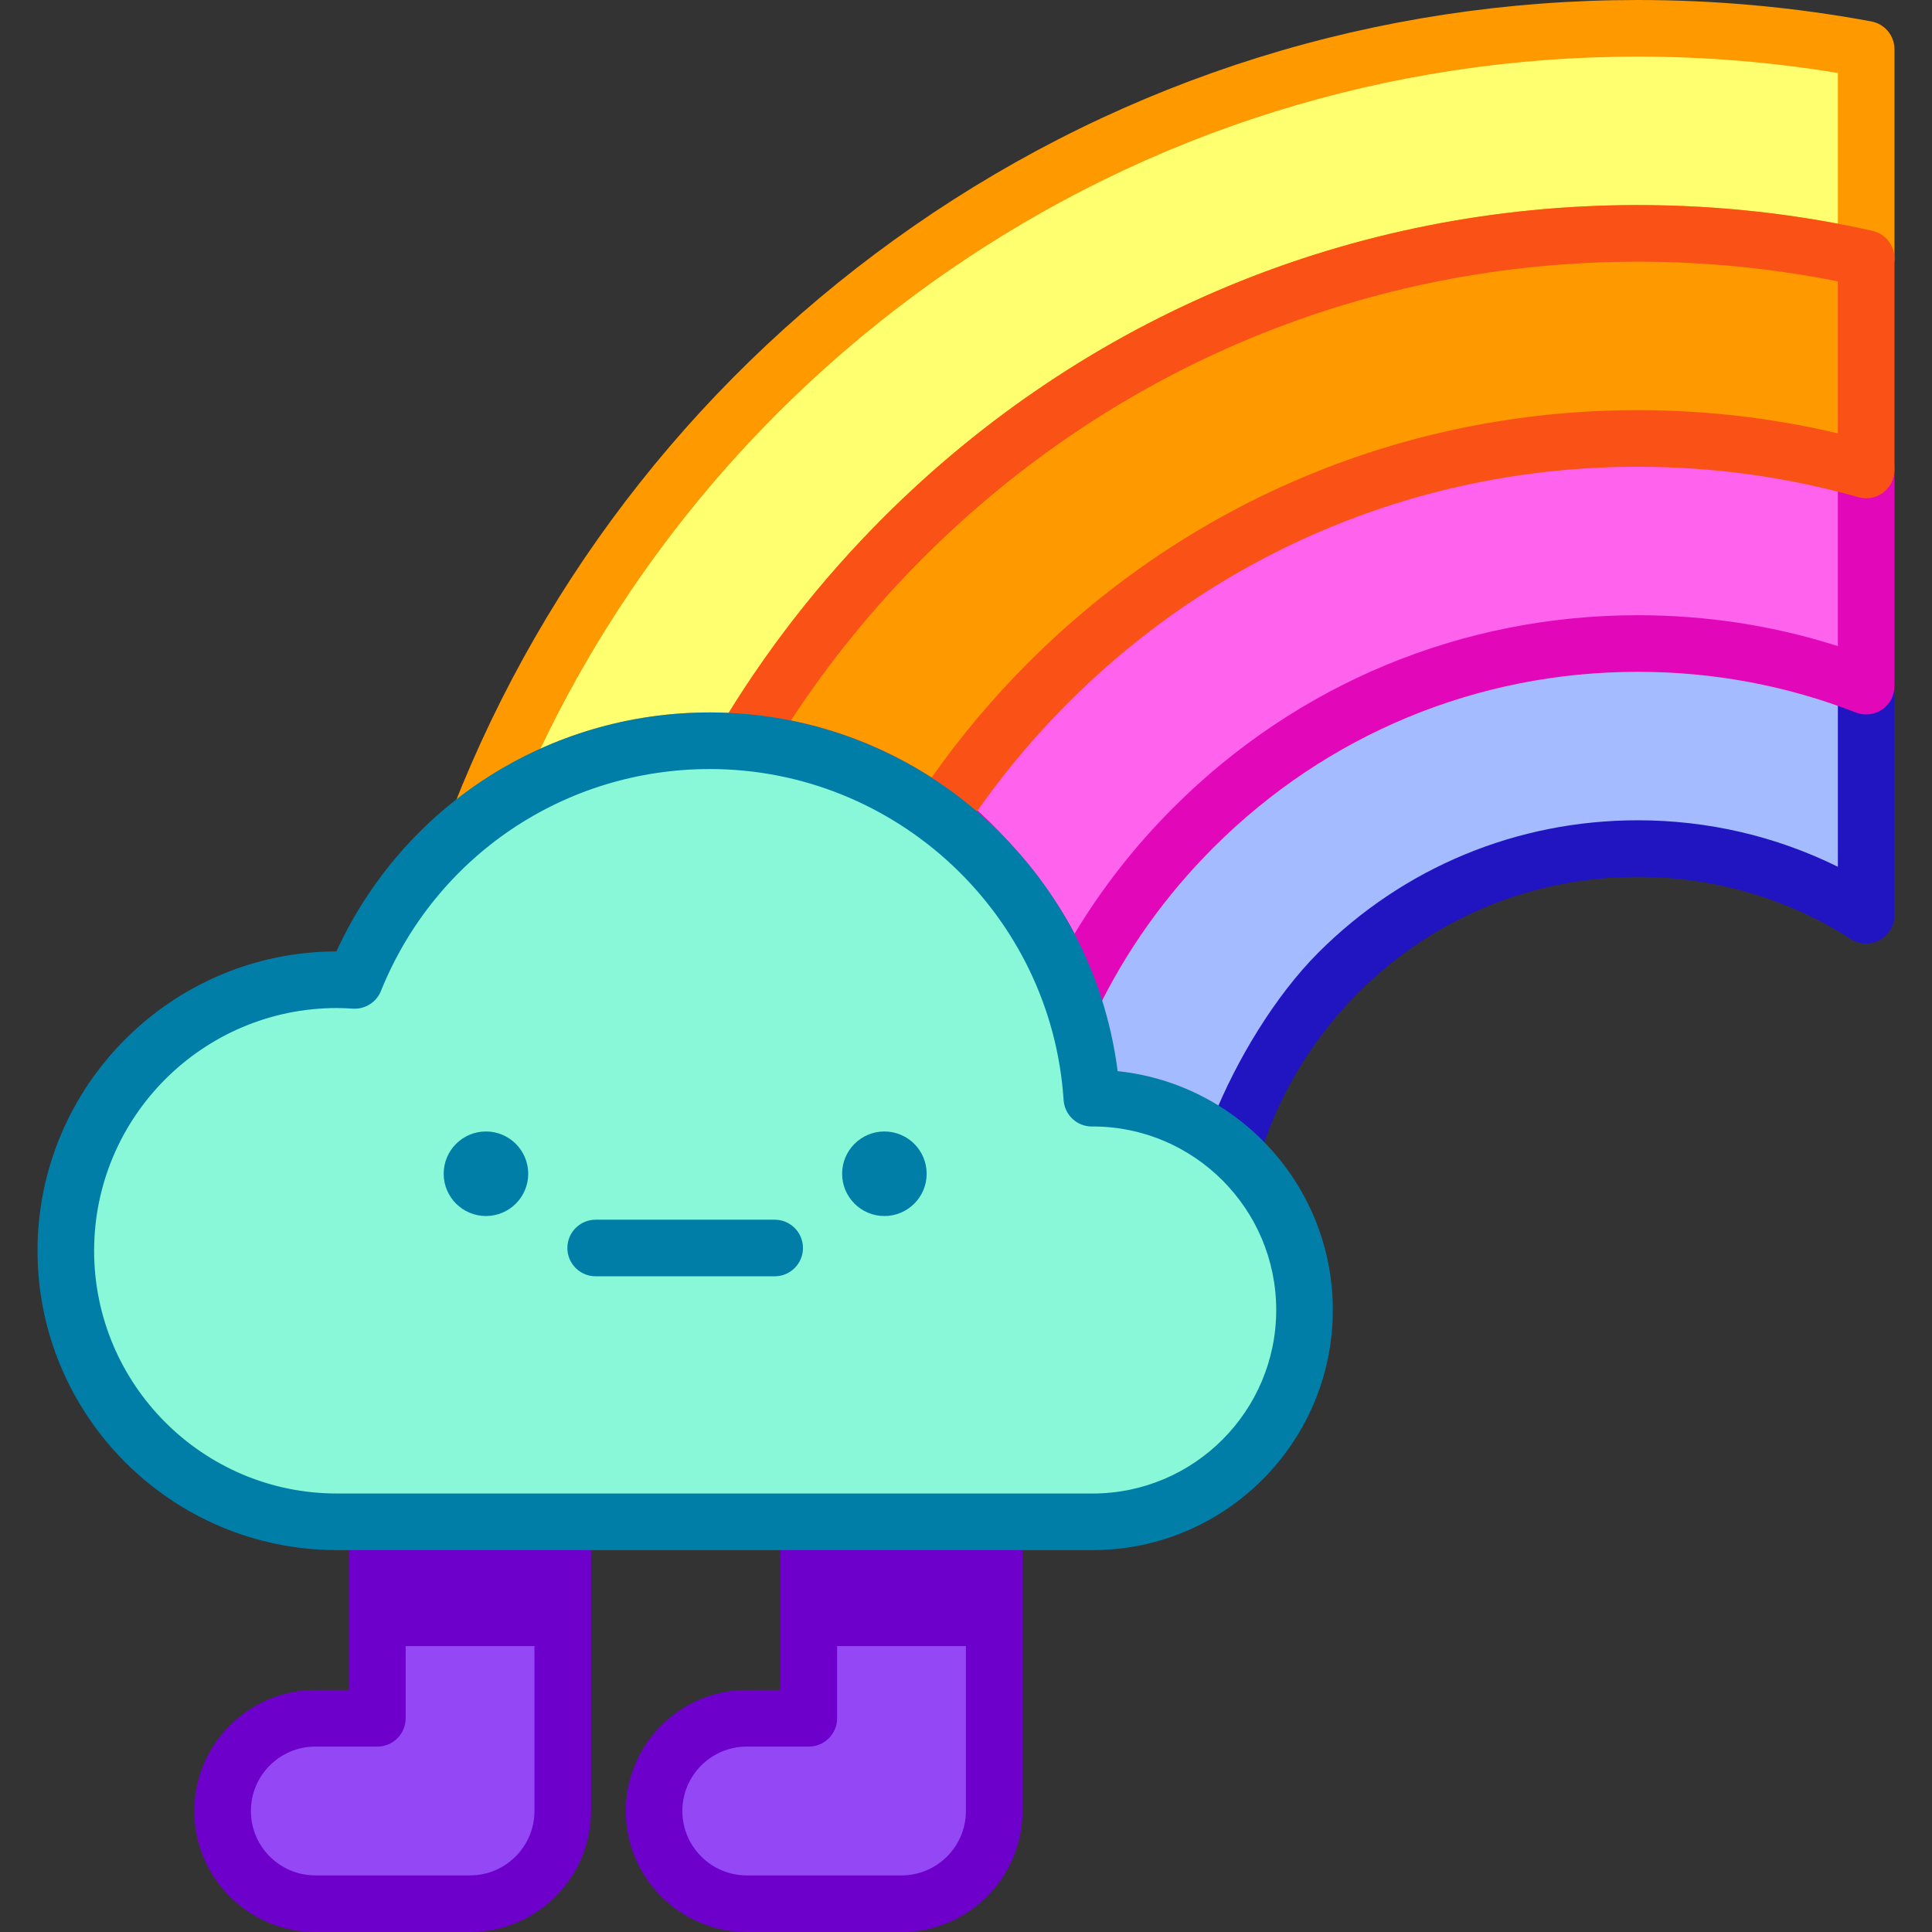 <svg id="Capa_1" enable-background="new 0 0 512 512" height="512" viewBox="0 0 512 512" width="512" xmlns="http://www.w3.org/2000/svg"><rect x="0" y="0" width="512" height="512" fill="#333333" stroke="none"/><g><g><path d="m434.034 116.192c-59.01 0-114.492 22.983-156.21 64.701-10.978 10.978-20.645 22.916-28.951 35.612 16.064 12.033 28.441 28.718 35.135 48.058 8.025-16.559 18.848-31.837 32.243-45.232 31.461-31.461 73.288-48.793 117.782-48.793 21.037 0 41.481 3.873 60.522 11.294v-57.28c-19.436-5.515-39.761-8.36-60.521-8.36z" fill="#ff63ed"/></g><g><path d="m434.034 170.538c-44.494 0-86.321 17.331-117.782 48.793-13.395 13.395-24.218 28.673-32.243 45.232 2.901 8.38 4.737 17.256 5.341 26.47.076 0 .151-.006.228-.006 14.134 0 27.037 5.235 36.906 13.857 5.255-17.619 14.832-33.762 28.196-47.127 21.195-21.205 49.376-32.874 79.355-32.874 21.788 0 42.627 6.166 60.522 17.677v-60.729c-19.042-7.42-39.486-11.293-60.523-11.293z" fill="#a4bcff"/></g><g><g><path d="m326.484 312.384c-1.792 0-3.551-.643-4.936-1.852-8.837-7.72-20.152-11.981-31.873-12.005-.112.004-.219.006-.326.006-3.952 0-7.226-3.066-7.484-7.01-.548-8.366-2.211-16.612-4.944-24.507-.649-1.877-.527.773.339-1.015 8.472-17.481 19.807-33.383 33.688-47.265 32.881-32.881 76.594-50.989 123.086-50.989 21.866 0 43.145 3.972 63.245 11.806 2.88 1.123 4.776-.812 4.776 2.28v60.729c0 2.744-1.498 5.269-3.907 6.583-2.408 1.313-5.343 1.209-7.65-.276-16.765-10.785-36.29-16.485-56.464-16.485-27.979 0-54.277 10.895-74.051 30.677-12.306 12.305-21.404 27.509-26.313 43.968-.729 2.446-2.652 4.353-5.104 5.062-.685.197-1.386.293-2.082.293zm-31.498-25.083c9.421.985 18.486 4.063 26.543 8.987 5.988-15.022 16.282-32.27 27.846-43.834 22.606-22.616 52.672-35.071 84.659-35.071 18.565 0 36.658 4.229 53.021 12.322v-50.587c-16.941-5.98-39.185-5.514-57.455-5.514-42.485 0-82.432 16.548-112.479 46.596-11.979 11.978-21.879 25.593-29.46 40.506 1.914 6.107 6.514 20.239 7.325 26.595z" fill="#2115c2"/></g></g><g><g><path d="m284.011 272.063c-.147 0-.296-.004-.444-.013-3.029-.179-5.652-2.166-6.646-5.034-6.154-17.78-17.407-33.171-32.543-44.508-3.167-2.373-2.055-4.906.111-8.217 8.645-13.213 18.712-25.597 29.923-36.809 43.14-43.14 100.5-66.898 161.514-66.898 21.3 0 42.351 2.908 62.568 8.644 3.227.916 3.561 1.97 3.561 5.324v57.28c0 2.477-1.223 4.794-3.268 6.192-2.044 1.397-4.646 1.695-6.956.796-18.357-7.155-37.803-10.782-57.798-10.782-42.485 0-82.432 16.548-112.479 46.596-12.696 12.695-23.058 27.23-30.798 43.2-1.257 2.596-3.886 4.229-6.745 4.229zm-27.702-59.736c10.664 9.119 22.049 22.761 28.469 35.099 7.289-12.092 16.054-23.283 26.171-33.399 32.88-32.881 76.593-50.989 123.085-50.989 18.194 0 35.98 2.75 53.021 8.187v-43.691c-17.207-4.386-37.766-6.591-55.772-6.591-57.007 0-109.814 22.984-150.12 63.29-8.874 8.875-17.671 17.844-24.854 28.094z" fill="#e207b9"/></g></g><g><path d="m434.034 7.5c-139.542 0-258.828 86.717-306.919 209.199 16.979-12.799 38.1-20.396 61.001-20.396 3.046 0 6.058.141 9.035.404 11.623-19.531 25.754-37.75 42.245-54.241 51.984-51.984 121.112-80.62 194.637-80.62 20.612 0 40.888 2.253 60.522 6.64v-55.433c-19.623-3.646-39.85-5.553-60.521-5.553z" fill="#ffff6f"/></g><g><path d="m434.034 61.846c-73.525 0-142.653 28.635-194.637 80.62-16.491 16.491-30.622 34.71-42.245 54.241 19.301 1.704 37.049 8.808 51.722 19.798 8.306-12.696 17.973-24.634 28.951-35.612 41.718-41.718 97.2-64.701 156.21-64.701 20.76 0 41.085 2.846 60.522 8.359v-56.065c-19.635-4.387-39.911-6.64-60.523-6.64z" fill="#f90"/></g><g><g><path d="m127.115 224.199c-1.598 0-3.195-.509-4.536-1.527-2.673-2.03-3.672-5.589-2.445-8.714 24.485-62.359 66.627-115.594 121.87-153.95 56.542-39.258 122.945-60.008 192.03-60.008 20.787 0 41.61 1.911 61.892 5.679 3.553.661 6.13 3.76 6.13 7.374v55.433c0 2.276-1.034 4.43-2.811 5.853-1.775 1.423-4.104 1.963-6.325 1.466-19.182-4.286-38.994-6.459-58.886-6.459-71.522 0-138.763 27.851-189.334 78.423-15.894 15.894-29.723 33.65-41.103 52.773-1.473 2.476-4.239 3.892-7.104 3.636-2.819-.249-5.637-.375-8.376-.375-20.565 0-40.098 6.53-56.487 18.885-1.337 1.007-2.926 1.511-4.515 1.511zm306.919-209.199c-66.013 0-129.458 19.824-183.476 57.329-46.482 32.273-83.255 75.56-107.352 126.116 13.982-6.35 29.188-9.643 44.91-9.643 1.644 0 3.31.039 4.987.116 11.543-18.689 25.317-36.083 40.991-51.757 53.401-53.402 124.416-82.816 199.94-82.816 17.849 0 35.642 1.659 53.021 4.939v-39.934c-17.434-2.888-35.241-4.35-53.021-4.35z" fill="#f90"/></g></g><g><g><path d="m248.874 224.005c-1.61 0-3.189-.519-4.497-1.497-13.963-10.459-30.521-16.798-47.885-18.33-2.569-.227-4.842-1.758-6.017-4.055-1.175-2.296-1.087-5.035.231-7.252 12.016-20.192 26.614-38.936 43.387-55.709 53.404-53.405 124.411-82.816 199.94-82.816 20.99 0 41.902 2.295 62.157 6.821 3.427.766 5.864 3.808 5.864 7.319v56.065c0 2.351-1.103 4.566-2.978 5.983-1.877 1.418-4.308 1.873-6.569 1.232-18.886-5.358-38.56-8.075-58.475-8.075-57.007 0-110.6 22.198-150.906 62.504-10.484 10.484-19.897 22.063-27.978 34.415-1.135 1.734-2.936 2.921-4.976 3.28-.43.077-.865.115-1.298.115zm-39.276-33.074c13.262 2.656 25.916 7.769 37.325 15.095 7.621-10.833 16.208-21.046 25.598-30.436 43.141-43.14 100.5-66.898 161.514-66.898 17.968 0 35.759 2.07 53.021 6.16v-40.288c-17.344-3.465-35.15-5.219-53.021-5.219-71.522 0-138.763 27.851-189.334 78.423-13.199 13.199-24.972 27.68-35.103 43.163z" fill="#f95116"/></g></g><path d="m289.577 403.293c31.002 0 56.133-25.132 56.133-56.133 0-31.002-25.132-56.133-56.133-56.133-.076 0-.151.005-.228.006-3.466-52.896-47.46-94.73-101.233-94.73-42.616 0-79.09 26.277-94.118 63.51-1.564-.102-3.137-.172-4.728-.172-39.669 0-71.826 32.158-71.826 71.826s32.158 71.826 71.826 71.826z" fill="#88f8d8"/><circle cx="234.373" cy="311.056" fill="#007ea8" r="11.202"/><g><path d="m205.297 338.234h-47.439c-4.142 0-7.5-3.358-7.5-7.5s3.358-7.5 7.5-7.5h47.439c4.142 0 7.5 3.358 7.5 7.5s-3.358 7.5-7.5 7.5z" fill="#007ea8"/></g><circle cx="128.782" cy="311.056" fill="#007ea8" r="11.202"/><g><path d="m263.477 403.401v76.531c0 13.568-11 24.568-24.568 24.568h-41.009c-13.568 0-24.568-11-24.568-24.568s11-24.568 24.568-24.568h16.442v-51.963z" fill="#9448f5"/></g><g><path d="m149.136 403.401v76.531c0 13.568-11 24.568-24.568 24.568h-41.009c-13.568 0-24.568-11-24.568-24.568s11-24.568 24.568-24.568h16.441v-51.963z" fill="#9448f5"/></g><g><g><path d="m238.91 512h-41.01c-17.682 0-32.068-14.386-32.068-32.068s14.386-32.068 32.068-32.068h8.942v-44.463c0-4.142 3.358-5.499 7.5-5.499h49.136c4.143 0 7.5 1.357 7.5 5.499v76.531c0 17.682-14.386 32.068-32.068 32.068zm-41.01-49.136c-9.411 0-17.068 7.657-17.068 17.068s7.657 17.068 17.068 17.068h41.01c9.411 0 17.068-7.657 17.068-17.068v-69.031h-34.136v44.463c0 4.142-3.358 7.5-7.5 7.5z" fill="#6d00ca"/></g></g><g><g><path d="m124.568 512h-41.009c-17.682 0-32.068-14.386-32.068-32.068s14.386-32.068 32.068-32.068h8.941v-44.463c0-4.142 3.358-5.499 7.5-5.499h49.136c4.142 0 7.5 1.357 7.5 5.499v76.531c0 17.682-14.386 32.068-32.068 32.068zm-41.009-49.136c-9.411 0-17.068 7.657-17.068 17.068s7.657 17.068 17.068 17.068h41.009c9.411 0 17.068-7.657 17.068-17.068v-69.031h-34.136v44.463c0 4.142-3.358 7.5-7.5 7.5z" fill="#6d00ca"/></g></g><path d="m100 403.401h49.136v32.83h-49.136z" fill="#6d00ca"/><path d="m214.342 403.401h49.136v32.83h-49.136z" fill="#6d00ca"/><g><path d="m289.577 410.793h-200.306c-43.741 0-79.327-35.586-79.327-79.327 0-43.698 35.516-79.257 79.199-79.326 17.781-38.652 56.069-63.338 98.973-63.338 54.972 0 101.205 41.244 108.074 95.065 31.99 3.319 57.021 30.438 57.021 63.292 0 35.089-28.546 63.634-63.634 63.634zm-200.306-143.652c-35.47 0-64.327 28.856-64.327 64.326s28.857 64.327 64.327 64.327h200.306c26.816 0 48.634-21.817 48.634-48.633 0-26.785-21.768-48.583-48.542-48.633-.11.003-.211.004-.32.006-3.948 0-7.225-3.064-7.483-7.01-3.223-49.189-44.402-87.72-93.749-87.72-38.528 0-72.741 23.087-87.163 58.817-1.211 3.002-4.209 4.887-7.443 4.677-1.632-.108-2.979-.157-4.24-.157z" fill="#007ea8"/></g></g></svg>